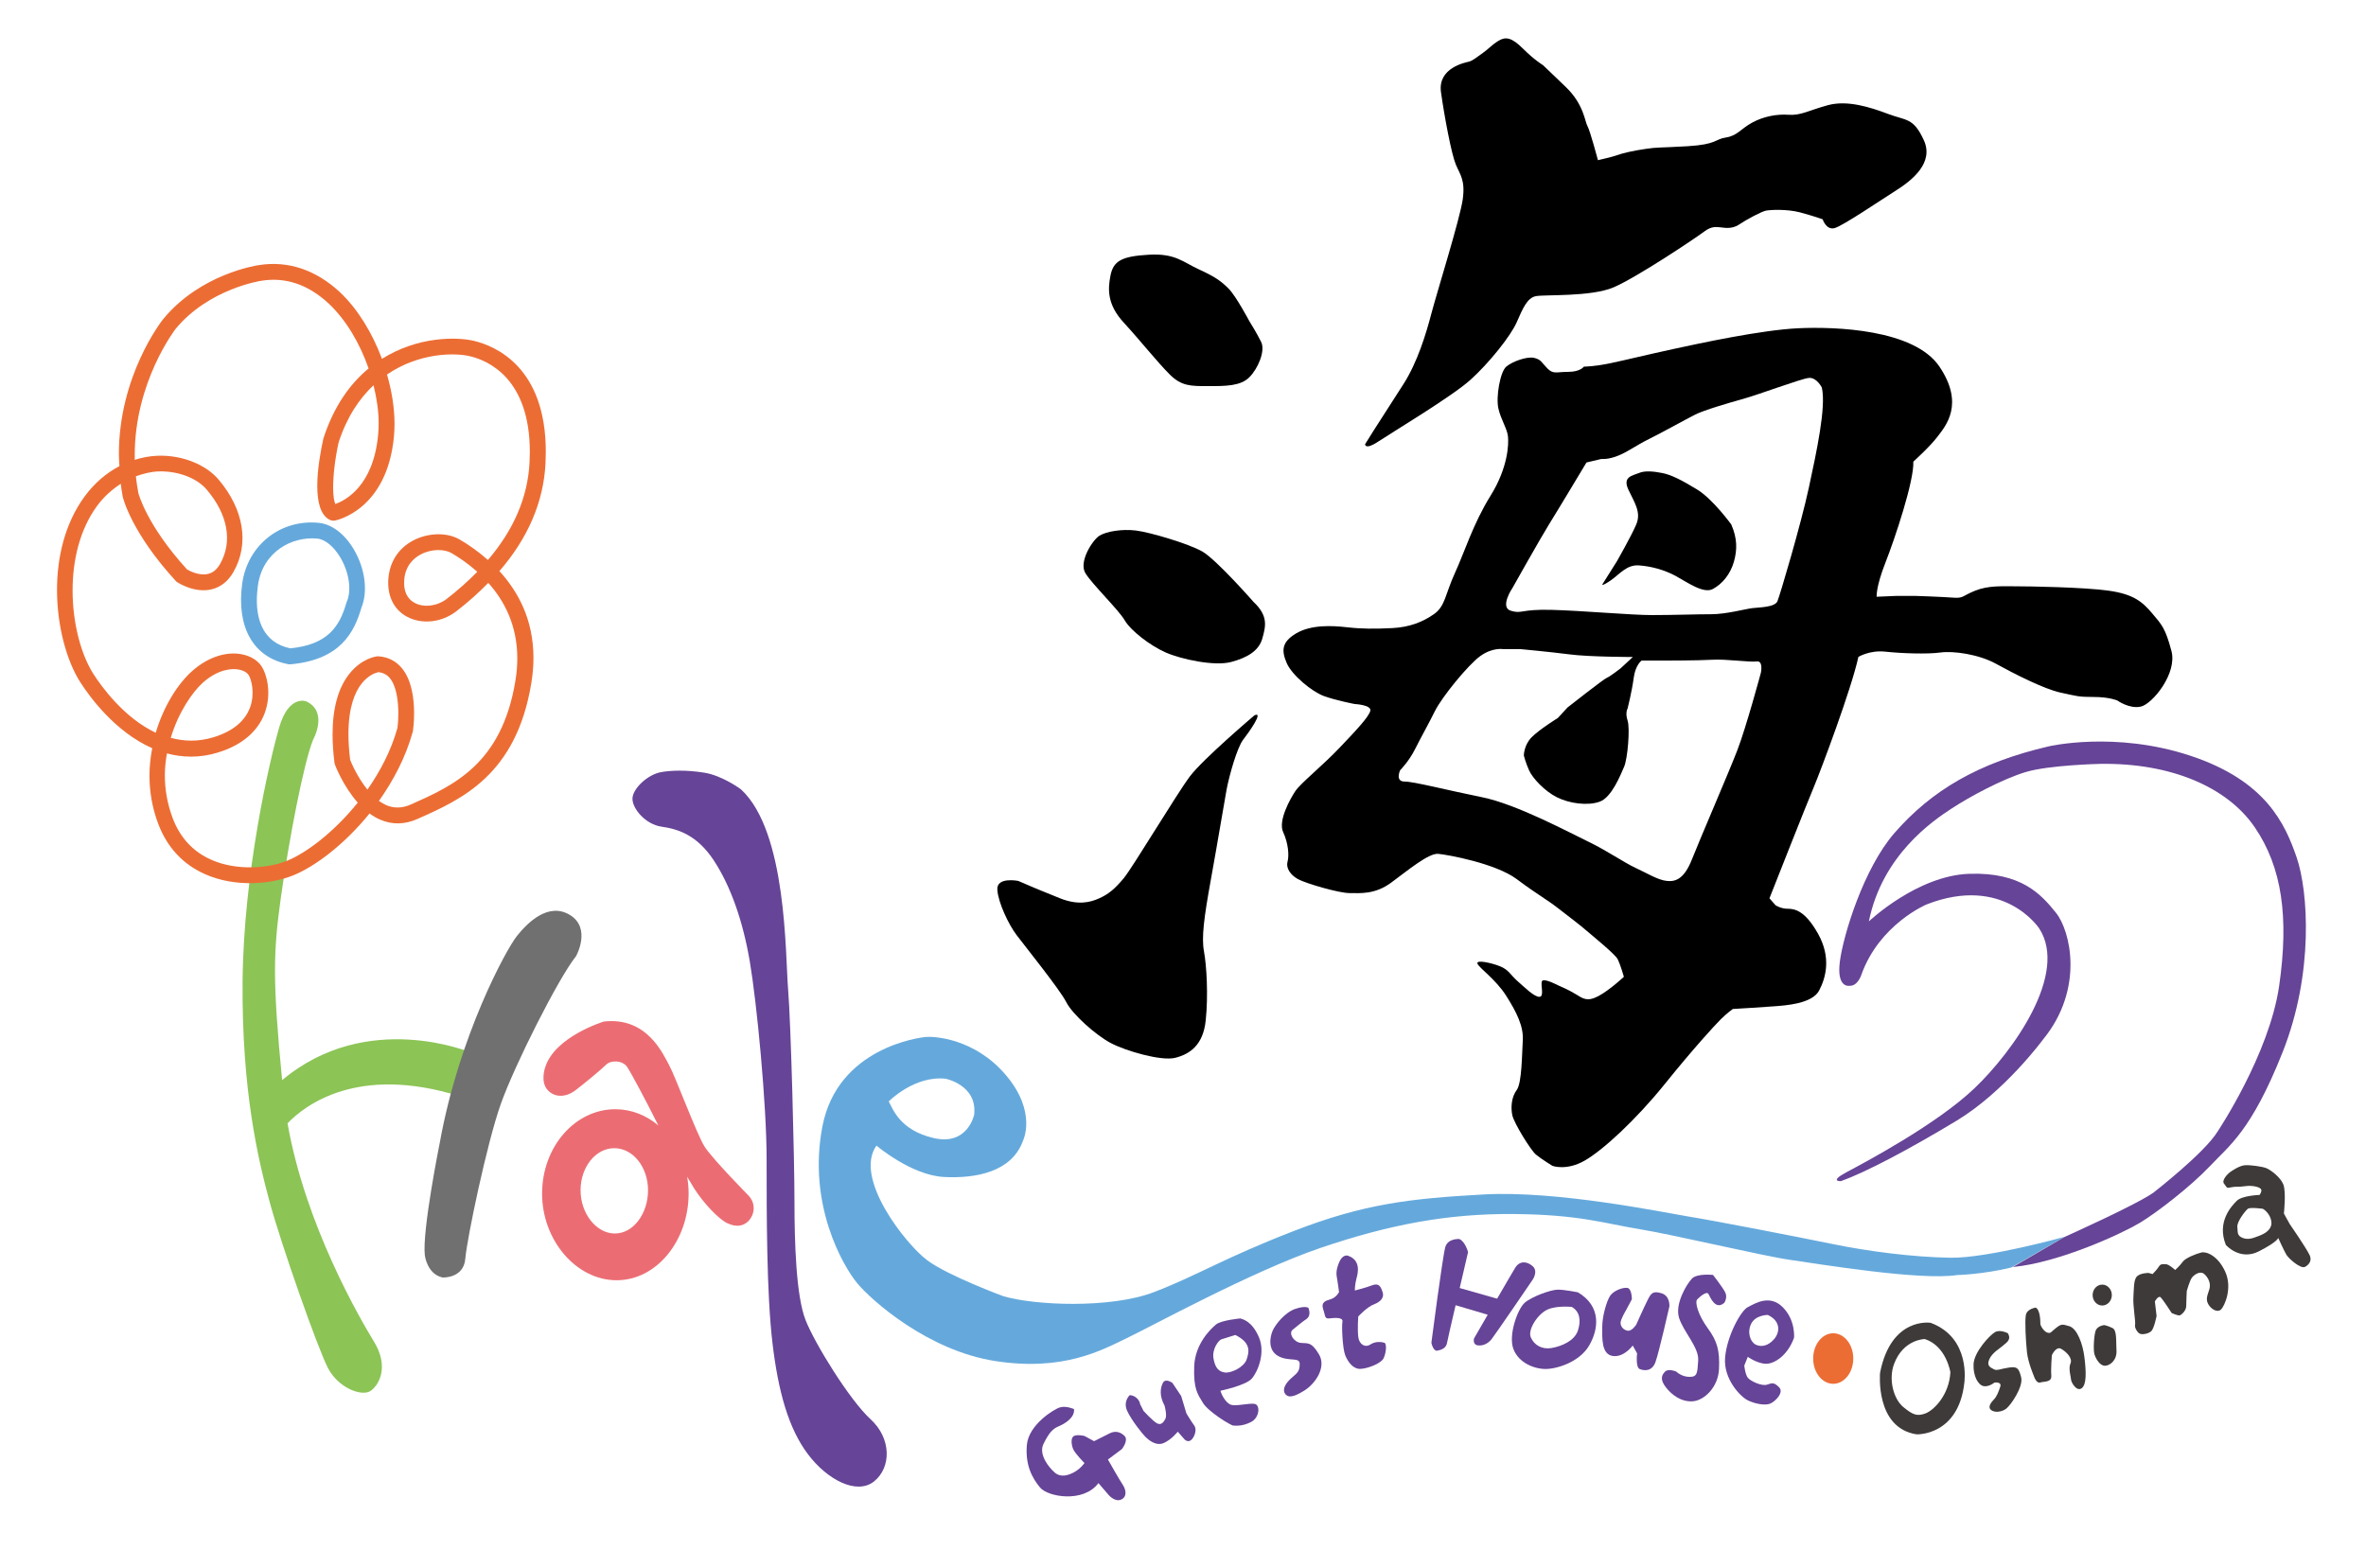 <?xml version="1.0" encoding="utf-8"?>
<!-- Generator: Adobe Illustrator 23.1.1, SVG Export Plug-In . SVG Version: 6.00 Build 0)  -->
<svg version="1.1" id="レイヤー_1" xmlns="http://www.w3.org/2000/svg" xmlns:xlink="http://www.w3.org/1999/xlink" x="0px"
	 y="0px" viewBox="0 0 249 165" style="enable-background:new 0 0 249 165;" xml:space="preserve">
<style type="text/css">
	.st0{fill:#8CC456;}
	.st1{fill:#EC6D34;}
	.st2{fill:#65A9DC;}
	.st3{fill:#717071;}
	.st4{fill:#EB6D73;}
	.st5{fill:#664497;}
	.st6{fill:#3E3A39;}
</style>
<path class="st0" d="M29.69,113.69c-1.03-10.67-0.92-13.52-0.13-19.23c0.83-5.96,2.39-14.13,3.39-16.6c0,0,1.65-2.94-0.73-4.04
	c0,0-1.83-0.73-2.84,2.75s-3.76,15.32-3.85,26.79s1.65,18.71,2.84,23.12s5.05,15.41,6.15,17.52s3.58,3.03,4.49,2.39
	c0.92-0.64,1.93-2.57,0.37-5.14c-1.43-2.35-7.23-12.23-9.12-23.02c1.83-1.9,7.38-6.2,18.11-2.85l1.19-4.59
	C49.56,110.79,38.65,106.17,29.69,113.69z"/>
<path class="st1" d="M27.27,27.9c-0.3,0.04-6.18,0.93-10.1,5.69c-0.23,0.29-4.66,6.01-4.66,14.22c0,0.41,0.04,0.83,0.06,1.25
	c-1.39,0.73-2.64,1.8-3.67,3.2C6.81,55.12,6,58.68,6,62.09c0,3.88,1.05,7.55,2.47,9.75c0.98,1.52,3.67,5.21,7.55,6.91
	c-0.18,0.93-0.29,1.89-0.29,2.89c0,1.64,0.27,3.34,0.91,5.04c0.94,2.51,2.61,4.3,4.96,5.34c3.14,1.39,6.89,1.06,9.22,0.13
	c2.28-0.91,5.41-3.24,8.07-6.53c0.35,0.26,0.73,0.49,1.14,0.66c1.26,0.54,2.58,0.51,3.92-0.09c4.62-2.05,10.37-4.61,11.96-14.26
	c0.16-0.94,0.23-1.84,0.23-2.69c0-4.04-1.63-6.99-3.58-9.13c3-3.47,4.65-7.28,4.85-11.36c0.02-0.41,0.03-0.81,0.03-1.2
	c0-8.86-5.23-11.11-7.55-11.67c-1.82-0.44-5.94-0.48-9.69,1.89c-1.02-2.73-2.56-5.26-4.43-7.02C33.24,28.4,30.31,27.42,27.27,27.9z
	 M14.18,47.89c0-7.69,4.24-13.18,4.28-13.25c3.51-4.26,8.99-5.08,9.05-5.09c0,0,0.01,0,0.01,0c2.56-0.41,4.94,0.41,7.08,2.41
	c1.81,1.7,3.27,4.17,4.19,6.82c-1.93,1.6-3.65,3.95-4.76,7.38c-0.26,1.19-0.64,3.19-0.64,4.97c0,1.66,0.32,3.13,1.35,3.6
	c0.16,0.07,0.34,0.09,0.51,0.06c0.22-0.04,5.48-1.15,6.21-8.84c0.04-0.44,0.06-0.88,0.06-1.34c0-1.68-0.29-3.45-0.79-5.19
	c3.36-2.3,7.12-2.32,8.75-1.92c1.93,0.46,6.28,2.37,6.28,10.07c0,0.35-0.01,0.72-0.03,1.09c-0.18,3.67-1.67,7.11-4.38,10.28
	c-1.04-0.92-2.11-1.66-3.02-2.18c-1.31-0.75-3.3-0.69-4.85,0.13c-1.55,0.82-2.48,2.26-2.61,4.04c-0.13,1.79,0.58,3.24,1.96,3.98
	c1.56,0.84,3.64,0.62,5.18-0.56c1.26-0.97,2.37-1.97,3.38-3c1.68,1.88,3.05,4.46,3.05,7.94c0,0.75-0.06,1.54-0.2,2.37
	c-1.44,8.76-6.52,11.02-10.99,13.01c-0.91,0.4-1.75,0.43-2.59,0.08c-0.27-0.12-0.53-0.28-0.78-0.45c1.51-2.13,2.81-4.57,3.56-7.28
	c0.01-0.03,0.02-0.07,0.02-0.1c0.03-0.18,0.12-0.91,0.12-1.86c0-1.45-0.22-3.42-1.26-4.7c-0.62-0.77-1.45-1.2-2.46-1.28
	c-0.05,0-0.1,0-0.15,0c-0.17,0.02-1.66,0.22-2.95,1.85c-1.17,1.48-1.76,3.62-1.76,6.38c0,0.92,0.07,1.91,0.2,2.97
	c0.01,0.06,0.02,0.12,0.04,0.18c0.05,0.13,0.87,2.28,2.41,4.02c-2.49,3.1-5.42,5.31-7.47,6.13c-1.94,0.78-5.25,1.07-7.93-0.11
	c-1.93-0.85-3.3-2.33-4.08-4.4c-0.58-1.55-0.82-3.06-0.82-4.5c0-0.8,0.09-1.56,0.22-2.3c1.62,0.43,3.4,0.5,5.32-0.08
	c3.22-0.97,4.49-2.83,4.99-4.22c0.74-2.06,0.18-4.08-0.35-4.87c-0.47-0.71-1.33-1.18-2.36-1.31c-1.62-0.21-3.44,0.46-4.97,1.83
	c-1.48,1.32-2.97,3.66-3.81,6.47c-3.32-1.56-5.68-4.82-6.55-6.17c-1.29-2-2.2-5.33-2.2-8.8c0-3.13,0.73-6.38,2.57-8.89
	c0.72-0.98,1.58-1.74,2.5-2.34c0.06,0.44,0.11,0.88,0.2,1.33c0.04,0.18,0.92,3.81,5.6,8.91c0.05,0.05,0.1,0.1,0.16,0.13
	c0.07,0.05,1.82,1.17,3.6,0.74c0.96-0.23,1.74-0.85,2.3-1.83c1.69-2.95,1.1-6.59-1.57-9.73c-1.37-1.61-3.9-2.6-6.43-2.5
	c-0.83,0.03-1.63,0.19-2.4,0.43C14.2,48.22,14.18,48.05,14.18,47.89z M21.33,71.87c1.66-1.49,3.11-1.49,3.65-1.42
	c0.54,0.07,0.98,0.29,1.18,0.59c0.31,0.47,0.68,1.95,0.17,3.38c-0.54,1.5-1.85,2.57-3.9,3.19c-1.6,0.48-3.09,0.42-4.46,0.05
	C18.78,74.96,20.25,72.85,21.33,71.87z M36.67,77.28c0-5.63,2.67-6.43,3.15-6.53c0.51,0.05,0.9,0.25,1.22,0.64
	c0.7,0.87,0.88,2.44,0.88,3.7c0,0.63-0.04,1.17-0.09,1.52c-0.67,2.4-1.82,4.57-3.16,6.5c-1.07-1.32-1.71-2.84-1.82-3.14
	C36.73,78.97,36.67,78.08,36.67,77.28z M43.63,63.45c-0.8-0.43-1.17-1.26-1.09-2.39c0.11-1.53,1-2.31,1.73-2.7
	c1.19-0.63,2.53-0.56,3.24-0.15c0.82,0.47,1.78,1.14,2.72,1.97c-0.96,0.98-2.02,1.93-3.22,2.86C45.99,63.81,44.6,63.98,43.63,63.45z
	 M16.66,49.62c2.05-0.07,4.05,0.68,5.1,1.92c2.23,2.62,2.74,5.48,1.4,7.82c-0.33,0.57-0.73,0.91-1.24,1.04
	c-0.96,0.24-1.98-0.32-2.23-0.46c-4.28-4.69-5.12-8.01-5.13-8.05c-0.12-0.6-0.19-1.18-0.26-1.76
	C15.07,49.86,15.85,49.65,16.66,49.62z M35.06,51.31c0-1.23,0.18-2.92,0.57-4.72c0.88-2.72,2.2-4.65,3.68-6.04
	c0.34,1.36,0.54,2.73,0.54,4.03c0,0.41-0.02,0.82-0.06,1.22c-0.51,5.39-3.47,6.88-4.5,7.25C35.15,52.75,35.06,52.14,35.06,51.31z
	 M27.26,27.9l0.01,0C27.27,27.9,27.27,27.9,27.26,27.9z"/>
<path class="st2" d="M25.49,61.42c-0.63,4.61,1.18,7.79,4.85,8.49c0.08,0.01,0.16,0.02,0.23,0.01c5.21-0.47,6.7-3.3,7.48-6
	c-0.01,0.03-0.02,0.07-0.04,0.1c0.74-1.72,0.43-4.15-0.77-6.19c-0.97-1.64-2.31-2.66-3.69-2.8C29.51,54.63,26.05,57.38,25.49,61.42z
	 M27.03,63.18c0-0.55,0.05-1.07,0.11-1.53c0.49-3.58,3.59-5.22,6.25-4.96c0.83,0.08,1.74,0.83,2.43,1.99
	c0.61,1.04,0.94,2.21,0.94,3.24c0,0.53-0.09,1.03-0.27,1.44c-0.01,0.03-0.03,0.07-0.04,0.1c-0.74,2.59-2.04,4.39-5.9,4.78
	C27.68,67.64,27.03,65.22,27.03,63.18z"/>
<path class="st3" d="M60.63,100.63c0,0,1.63-2.92-0.64-4.32c-2.28-1.4-4.49,0.82-5.6,2.22c-1.11,1.4-6.07,10.44-8.11,21.76
	c0,0-1.87,9.27-1.57,11.84c0,0,0.23,1.98,1.87,2.33c0,0,2.22,0.12,2.39-1.98c0.17-2.1,2.28-12.19,3.73-16.27
	C54.15,112.12,58.76,102.96,60.63,100.63z"/>
<path class="st4" d="M78.77,125.83c0,0-3.79-3.85-4.61-5.13c-0.82-1.28-3.09-7.41-3.73-8.57c-0.64-1.17-2.33-5.13-6.88-4.61
	c0,0-5.19,1.58-6.18,4.84c0,0-0.52,1.46,0.23,2.33c0.76,0.88,1.98,0.82,2.97,0.06c0.99-0.76,2.68-2.16,3.21-2.68
	c0.52-0.52,1.75-0.47,2.22,0.23c0.47,0.7,2.16,3.91,2.97,5.54c0.09,0.18,0.2,0.39,0.32,0.62c-1.27-1.07-2.84-1.71-4.53-1.71
	c-4.26,0-7.71,3.97-7.71,8.88c0,4.9,3.58,9.12,7.84,9.12c4.26,0,7.58-4.22,7.58-9.12c0-0.61-0.05-1.21-0.16-1.78
	c0.28,0.48,0.54,0.91,0.74,1.23c0.99,1.57,2.62,3.27,3.5,3.67c0.88,0.41,1.63,0.35,2.22-0.23
	C79.35,127.93,79.64,126.76,78.77,125.83z M64.71,129.83c-1.96,0-3.61-2.11-3.61-4.55c0-2.45,1.59-4.43,3.55-4.43
	c1.96,0,3.55,1.98,3.55,4.43C68.2,127.72,66.67,129.83,64.71,129.83z"/>
<path class="st5" d="M77.99,83.09c0,0-1.96-1.47-3.91-1.77c-1.96-0.31-3.53-0.22-4.46-0.06c-1.47,0.24-3.06,1.77-3.06,2.81
	c0,1.04,1.35,2.69,3.06,2.94c1.71,0.24,3.73,0.86,5.5,3.55c1.77,2.69,3.06,6.36,3.79,10.64c0.73,4.28,1.77,14.98,1.77,20.85
	c0,5.87,0,14.07,0.61,19.26c0.61,5.2,1.71,9.05,3.73,11.74c2.02,2.69,5.14,4.34,6.97,2.87s1.83-4.53-0.37-6.54
	c-2.2-2.02-5.87-7.95-6.85-10.46c-0.98-2.51-1.16-8.07-1.16-12.48c0-4.4-0.37-18.65-0.67-22.32S82.82,87.55,77.99,83.09z"/>
<path class="st2" d="M205.26,132.38c-3.91-0.06-8.68-0.67-12.54-1.47c-3.85-0.79-12.41-2.45-15.04-2.87
	c-2.63-0.43-13.76-2.75-21.53-2.32c-7.77,0.43-12.6,0.98-20,3.85c-7.4,2.87-10.09,4.65-14.68,6.42s-12.66,1.41-15.9,0.43
	c0,0-5.81-2.14-8.01-3.79c-2.2-1.65-7.77-8.62-5.32-12.05c0,0,3.67,3.12,7.09,3.3c3.42,0.18,7.15-0.55,8.32-3.79
	c0,0,1.53-3-1.77-6.91c-3.3-3.91-7.58-4.1-8.38-4.04c-0.79,0.06-9.36,1.16-10.95,9.42s2.2,14.74,3.67,16.51
	c1.47,1.77,7.4,7.09,14.55,8.19c7.16,1.1,11.19-1.16,13.76-2.39c2.57-1.22,13.27-7.09,20.49-9.54c7.22-2.45,13.39-3.61,20.3-3.55
	s9.48,0.98,13.21,1.59c3.73,0.61,12.9,2.81,15.9,3.24s13.7,2.2,17.55,1.59c0,0,2.69-0.06,5.69-0.79l5.63-3.24
	C217.3,130.18,209.17,132.44,205.26,132.38z M99.52,113.54c0,0,3.36,0.67,3,3.79c0,0-0.67,3.3-4.28,2.45s-4.28-3.12-4.71-3.85
	C93.53,115.93,96.22,113.18,99.52,113.54z"/>
<path class="st5" d="M211.83,133.36l5.47-3.18c0,0,7.55-3.38,9.34-4.66c0,0,5.37-4.17,6.74-6.42c0,0,5.44-8.12,6.48-15.33
	c1.04-7.22,0.31-12.48-2.57-16.7s-8.81-6.79-16.27-6.67c0,0-5.38,0.12-7.83,0.86s-5.87,2.57-7.83,3.86
	c-1.96,1.28-7.27,4.89-8.68,11.86c0,0,5.08-4.83,10.58-5.01c5.5-0.18,7.58,2.2,9.11,4.1c1.53,1.9,3,8.01-1.35,13.33
	c0,0-4.04,5.5-9.11,8.56s-9.6,5.44-12.17,6.36c0,0-1.28,0.06,0.55-0.92s9.48-5.01,13.52-8.87s9.91-12.05,6.79-16.82
	c0,0-3.73-5.69-11.86-2.51c0,0-4.95,2.08-6.85,7.4c0,0-0.37,1.22-1.28,1.16c0,0-1.35,0.24-0.98-2.57c0.37-2.81,2.51-9.8,5.75-13.52
	c3.91-4.48,8.82-7.39,16.21-9.11c0,0,6.97-1.65,14.92,0.98c7.95,2.63,9.97,7.16,11.19,10.7c1.22,3.55,1.83,12.17-1.47,20.49
	s-5.63,9.85-7.64,11.99c-2.02,2.14-5.57,4.89-7.4,5.99S216.81,132.87,211.83,133.36z"/>
<g>
	<path class="st5" d="M113.03,148.31c0,0-0.83-0.37-1.47-0.18c-0.64,0.18-3.3,1.83-3.49,3.94s0.55,3.49,1.38,4.49
		c0.83,1.01,4.59,1.65,6.15-0.46l1.1,1.28c0,0,0.64,0.73,1.28,0.46c0.64-0.28,0.55-1.01,0.18-1.56c-0.37-0.55-1.56-2.66-1.56-2.66
		l1.47-1.1c0,0,0.73-0.92,0.28-1.38c-0.46-0.46-1.01-0.55-1.56-0.28c-0.55,0.28-1.65,0.83-1.65,0.83l-1.01-0.55c0,0-0.73-0.18-1.1,0
		c-0.37,0.18-0.28,0.92-0.09,1.38s1.19,1.47,1.19,1.47s-0.37,0.55-1.01,0.92c-0.64,0.37-1.47,0.64-2.11,0.09
		c-0.64-0.55-1.74-1.93-1.19-3.03s0.92-1.56,1.56-1.83C112.03,149.87,113.13,149.23,113.03,148.31z"/>
	<path class="st5" d="M118.9,146.84c0,0-0.73,0.64-0.28,1.65c0.46,1.01,1.65,2.48,1.93,2.75c0.28,0.28,1.1,1.01,1.93,0.64
		c0.83-0.37,1.47-1.19,1.47-1.19l0.73,0.83c0,0,0.37,0.37,0.73,0s0.55-1.1,0.28-1.47c-0.28-0.37-0.83-1.28-0.83-1.28l-0.55-1.83
		l-0.92-1.38c0,0-0.73-0.55-1.01,0c-0.28,0.55-0.37,1.38,0.18,2.39c0,0,0.28,1.01,0.09,1.38s-0.46,0.73-0.92,0.46
		c-0.46-0.28-1.38-1.28-1.38-1.28l-0.37-0.73C120.01,147.76,119.82,146.93,118.9,146.84z"/>
	<path class="st5" d="M132.02,147.76c-0.64-0.09-1.93,0.28-2.48,0.09c-0.55-0.18-1.01-1.1-1.1-1.47c0,0,2.66-0.55,3.3-1.28
		c0.64-0.73,1.47-2.75,0.73-4.4c-0.73-1.65-1.65-1.83-1.93-1.93c0,0-2.02,0.18-2.57,0.64c-0.55,0.46-2.2,2.02-2.29,4.4
		c-0.09,2.39,0.37,2.94,0.92,3.85c0.55,0.92,2.94,2.39,3.21,2.39c0.28,0,0.92,0.09,1.83-0.37
		C132.57,149.23,132.66,147.85,132.02,147.76z M127.71,142.99c-0.18-1.01,0.55-1.93,0.83-2.02c0.28-0.09,1.47-0.46,1.47-0.46
		c1.65,0.83,1.47,1.74,1.19,2.57c-0.28,0.83-1.65,1.47-2.29,1.38S127.89,144,127.71,142.99z"/>
	<path class="st5" d="M137.71,137.67c0,0-0.28-0.28-1.38,0.09s-2.11,1.65-2.39,2.29c-0.28,0.64-0.55,2.02,0.55,2.66
		c1.1,0.64,2.29,0.09,2.29,0.83s-0.18,0.92-0.83,1.47c-0.64,0.55-1.01,1.19-0.73,1.65s0.83,0.46,2.02-0.28
		c1.19-0.73,2.39-2.48,1.56-3.85s-1.19-1.1-1.93-1.19c-0.73-0.09-1.28-1.01-0.83-1.38c0.46-0.37,1.01-0.83,1.28-1.01
		C137.62,138.77,137.99,138.49,137.71,137.67z"/>
	<path class="st5" d="M141.84,132.16c0,0-0.55-0.18-0.92,0.73c-0.37,0.92-0.28,1.28-0.18,1.83c0.09,0.55,0.18,1.28,0.18,1.28
		s-0.28,0.55-0.83,0.73c-0.55,0.18-1.1,0.28-0.83,1.1c0.28,0.83,0.09,1.01,0.83,0.92c0.73-0.09,1.28,0,1.19,0.37s0,2.75,0.28,3.49
		c0.28,0.73,0.83,1.47,1.56,1.47s2.2-0.55,2.48-1.1c0.28-0.55,0.37-1.56,0.09-1.65c-0.28-0.09-0.92-0.18-1.47,0.18
		c-0.55,0.37-1.19,0-1.28-0.83c-0.09-0.83,0-2.11,0-2.11s0.92-1.01,1.65-1.28c0.73-0.28,1.1-0.73,0.92-1.28
		c-0.18-0.55-0.37-1.01-1.1-0.73s-1.83,0.55-1.83,0.55s0-0.64,0.18-1.28C142.94,133.91,143.21,132.62,141.84,132.16z"/>
	<path class="st5" d="M161.29,133.26c-0.64-0.55-1.38-0.55-1.83,0.18c-0.2,0.32-1.02,1.73-1.9,3.25l-3.94-1.12
		c0.47-2.02,0.88-3.78,0.88-3.78s-0.28-1.1-0.92-1.38c0,0-1.19-0.09-1.47,0.83c-0.28,0.92-1.47,10.09-1.47,10.09
		s0.18,0.92,0.64,0.83s0.92-0.28,1.01-0.83c0.04-0.23,0.44-2,0.9-3.95l3.38,1c-0.79,1.37-1.44,2.49-1.44,2.49s-0.18,0.64,0.37,0.73
		c0.55,0.09,1.1-0.18,1.47-0.64c0.37-0.46,4.31-6.24,4.31-6.24S161.93,133.82,161.29,133.26z"/>
	<path class="st5" d="M166.06,136.02c0,0-1.38-0.28-2.11-0.28s-2.75,0.73-3.49,1.38s-1.74,3.39-1.19,4.86
		c0.55,1.47,2.2,2.11,3.39,2.11c1.19,0,3.58-0.73,4.59-2.48C168.26,139.87,168.53,137.48,166.06,136.02z M166.06,140.05
		c-0.37,1.1-1.74,1.65-2.75,1.83c-1.01,0.18-1.83-0.28-2.2-1.1s0.73-2.48,1.74-2.94s2.57-0.28,2.57-0.28
		C166.24,138.03,166.42,138.95,166.06,140.05z"/>
	<path class="st5" d="M171.74,136.75c0,0,0-1.1-0.46-1.19c-0.46-0.09-1.47,0.28-1.83,0.83s-0.83,2.11-0.83,3.3s-0.09,2.84,1.1,3.03
		c1.19,0.18,2.11-1.1,2.11-1.1l0.46,0.83c0,0-0.18,1.47,0.28,1.65c0.46,0.18,1.28,0.28,1.65-0.73s1.47-5.87,1.47-5.87
		s0.09-1.1-0.83-1.38c-0.92-0.28-1.1,0-1.47,0.73s-1.19,2.57-1.19,2.57s-0.46,0.73-0.92,0.64s-0.73-0.46-0.73-0.83
		s0.55-1.28,0.55-1.28L171.74,136.75z"/>
	<path class="st5" d="M181.47,137.12c0,0,0.37-0.55,0.09-1.1s-1.28-1.83-1.28-1.83s-1.65-0.18-2.2,0.37
		c-0.55,0.55-1.83,2.66-1.38,4.13s2.11,3.12,2.02,4.49c-0.09,1.38-0.09,1.74-0.92,1.74s-1.38-0.55-1.38-0.55s-0.83-0.37-1.19,0
		s-0.55,0.83,0.09,1.65c0.64,0.83,1.65,1.56,2.84,1.47c1.19-0.09,2.66-1.47,2.75-3.39c0.09-1.93-0.18-2.94-1.19-4.31
		c-1.01-1.38-1.38-2.75-1.1-3.03s1.01-0.92,1.19-0.55C180,136.57,180.55,137.94,181.47,137.12z"/>
	<path class="st5" d="M187.61,137.58c-1.38-1.38-2.94-0.37-3.67,0s-2.2,3.03-2.39,5.32c-0.18,2.29,1.65,4.13,2.39,4.49
		s1.74,0.55,2.29,0.37c0.55-0.18,1.56-1.19,1.01-1.74c-0.55-0.55-0.73-0.46-1.28-0.28c-0.55,0.18-1.74-0.37-2.02-0.73
		c-0.28-0.37-0.37-1.28-0.37-1.28l0.37-0.92c0,0,1.01,0.73,1.93,0.73c0.92,0,2.29-0.92,2.94-2.75
		C188.8,140.79,188.99,138.95,187.61,137.58z M186.69,140.97c-0.64,0.73-1.38,0.83-1.93,0.55c-0.55-0.28-0.92-1.28-0.46-2.2
		c0.46-0.92,1.74-0.92,1.74-0.92C187.43,139.04,187.34,140.24,186.69,140.97z"/>
</g>
<ellipse class="st1" cx="192.93" cy="142.99" rx="2.11" ry="2.66"/>
<g>
	<path class="st6" d="M203.18,139.23c0,0-4.16-0.67-5.32,5.26c0,0-0.55,5.81,3.85,6.48c0,0,4.4,0.18,5.02-5.44
		C206.72,145.53,207.46,140.82,203.18,139.23z M202.63,148.77c-0.86,0.31-1.28,0.18-2.32-0.67c-1.04-0.86-1.58-2.91-0.98-4.53
		c0.98-2.63,3.24-2.63,3.24-2.63c2.26,0.73,2.69,3.49,2.69,3.49C205.13,146.87,203.48,148.46,202.63,148.77z"/>
	<path class="st6" d="M211.43,143.94c-0.86,0.12-1.28,0.37-1.59,0.18c-0.31-0.18-0.8-0.31-0.49-1.04s1.22-1.22,1.47-1.47
		c0.24-0.24,0.92-0.55,0.49-1.28c0,0-0.8-0.43-1.35-0.12c-0.55,0.31-2.2,2.08-2.26,3.36c-0.06,1.28,0.49,2.2,1.04,2.32
		c0.55,0.12,1.16-0.37,1.16-0.37s0.79-0.12,0.61,0.43c-0.18,0.55-0.37,1.04-0.67,1.35c-0.31,0.31-0.67,0.8-0.31,1.1
		s1.1,0.24,1.59-0.12s1.83-2.32,1.59-3.3C212.47,144,212.29,143.81,211.43,143.94z"/>
	<path class="st6" d="M217.79,139.59c-0.79-0.24-0.86-0.24-1.41,0.18c-0.55,0.43-0.55,0.61-0.92,0.49
		c-0.37-0.12-0.73-0.73-0.73-0.92c0-0.18,0-1.47-0.49-1.71c0,0-0.92,0.12-1.04,0.79c-0.12,0.67,0,2.81,0.12,3.91
		c0.12,1.1,0.73,2.51,0.73,2.51s0.24,0.8,0.67,0.67s1.22,0,1.16-0.73s0.06-2.14,0.06-2.14s0.43-0.98,0.98-0.67
		c0.55,0.31,1.22,0.98,0.98,1.53c-0.25,0.55,0.06,1.47,0.06,1.71c0,0.24,0.55,1.28,1.1,0.92c0.55-0.37,0.49-1.77,0.31-3.24
		C219.2,141.43,218.59,139.84,217.79,139.59z"/>
	<ellipse class="st6" cx="221.24" cy="136.31" rx="1.01" ry="1.1"/>
	<path class="st6" d="M222.32,139.78c-0.49-0.24-0.86-0.31-0.86-0.31s-0.73,0.06-0.92,0.61c-0.18,0.55-0.25,2.02-0.12,2.45
		c0.12,0.43,0.55,1.22,1.1,1.22c0.55,0,1.28-0.61,1.22-1.59C222.68,141.18,222.81,140.02,222.32,139.78z"/>
	<path class="st6" d="M231.67,131.83c-0.49,0.12-1.65,0.55-1.96,0.98s-0.79,0.86-0.79,0.86s-0.67-0.61-0.98-0.61
		s-0.55-0.06-0.73,0.24c-0.18,0.31-0.67,0.8-0.67,0.8l-0.43-0.12c0,0-0.86,0-1.22,0.37s-0.31,1.35-0.37,2.2
		c-0.06,0.86,0.25,2.57,0.18,2.87s0.18,0.73,0.43,0.92c0.24,0.18,0.98,0.06,1.28-0.24s0.55-1.59,0.55-1.59l-0.18-1.53
		c0,0,0.37-0.67,0.61-0.43c0.25,0.24,1.16,1.65,1.16,1.65s0.67,0.31,0.86,0.24c0.18-0.06,0.67-0.49,0.67-0.98s0.06-1.59,0.06-1.59
		s0.31-1.1,0.55-1.41c0.25-0.31,0.86-0.73,1.28-0.37s0.73,0.98,0.55,1.59c-0.18,0.61-0.43,1.04-0.12,1.59
		c0.31,0.55,0.98,0.92,1.35,0.55s1.22-2.26,0.43-3.98S232.16,131.7,231.67,131.83z"/>
	<path class="st6" d="M243.05,132.07c-0.43-0.86-2.08-3.24-2.08-3.24l-0.61-1.1c0,0,0.25-2.26-0.06-3.06
		c-0.31-0.79-1.35-1.53-1.77-1.71s-1.77-0.37-2.32-0.31c-0.55,0.06-1.28,0.55-1.53,0.73c-0.24,0.18-0.92,0.86-0.61,1.22
		s0.18,0.49,0.73,0.37c0.55-0.12,0.61,0,1.47-0.12s1.65,0.12,1.71,0.37c0.06,0.24-0.18,0.55-0.18,0.55s-1.83,0.06-2.39,0.61
		c-0.55,0.55-2.14,2.2-1.16,4.65c0,0,1.47,1.71,3.49,0.67c2.02-1.04,2.02-1.41,2.02-1.41s0.61,1.35,0.86,1.77
		c0.25,0.43,1.53,1.53,1.96,1.28C242.56,133.36,243.48,132.93,243.05,132.07z M239.01,129.01c-0.18,0.61-0.86,0.92-1.35,1.1
		c-0.49,0.18-1.04,0.43-1.65,0.18c-0.61-0.24-0.49-0.61-0.55-1.16c-0.06-0.55,0.86-1.71,1.1-1.9s1.59,0,1.59,0
		C238.71,127.55,239.2,128.4,239.01,129.01z"/>
</g>
<path d="M131.48,33.8c0,0-1.4-2.64-2.18-3.42c-0.78-0.78-1.4-1.24-3.11-2.02c-1.71-0.78-2.49-1.71-5.28-1.55
	c-2.8,0.16-3.73,0.62-4.04,2.18c-0.31,1.55-0.31,3.11,1.4,4.97c1.71,1.86,3.57,4.2,4.82,5.44c1.24,1.24,2.18,1.24,4.04,1.24
	c1.86,0,3.42,0,4.35-0.93c0.93-0.93,1.71-2.8,1.24-3.73C132.26,35.04,131.48,33.8,131.48,33.8z"/>
<path d="M131.93,63.36c0,0-3.94-4.49-5.41-5.32s-5.5-2.02-6.97-2.2c-1.47-0.18-3.12,0.09-3.85,0.55s-2.2,2.75-1.47,3.94
	s3.49,3.85,4.13,4.95c0.64,1.1,2.66,2.66,4.31,3.39s5.14,1.47,6.88,1.01c1.74-0.46,2.94-1.19,3.3-2.48S133.49,64.83,131.93,63.36z"
	/>
<path d="M132.02,75.29c0,0-5.41,4.59-6.79,6.42c-1.38,1.83-6.05,9.63-6.97,10.73c-0.92,1.1-1.56,1.65-2.57,2.11
	c-1.01,0.46-2.29,0.73-4.13,0s-3.12-1.28-3.12-1.28l-1.28-0.55c0,0-2.29-0.46-2.2,0.92c0.09,1.38,1.19,3.67,2.02,4.77
	c0.83,1.1,4.59,5.78,5.23,7.06c0.64,1.28,3.12,3.49,4.68,4.31c1.56,0.83,5.32,1.93,6.79,1.56s2.94-1.28,3.21-3.94
	c0.28-2.66,0.09-5.78-0.18-7.25c-0.28-1.47,0-3.58,0.73-7.61s1.38-7.98,1.65-9.45c0.28-1.47,1.1-4.4,1.74-5.23
	C131.47,77.03,133.03,74.83,132.02,75.29z"/>
<path d="M168.17,16.86c0,0-0.83-3.12-1.1-3.58c-0.28-0.46-0.37-2.29-2.29-4.13s-2.39-2.29-2.39-2.29s-0.92-0.55-2.11-1.74
	s-1.83-1.28-2.57-0.83s-1.01,0.83-1.65,1.28c-0.64,0.46-1.1,0.83-1.47,0.92s-3.3,0.64-2.94,3.21s1.1,6.51,1.56,7.61
	c0.46,1.1,1.01,1.65,0.73,3.67c-0.28,2.02-2.75,9.91-3.3,12.02c-0.55,2.11-1.47,5.14-2.94,7.43s-3.12,4.86-3.12,4.86l-0.92,1.47
	c0,0,0,0.64,1.38-0.28s7.8-4.77,9.72-6.51c1.93-1.74,4.22-4.59,4.86-6.05s1.1-2.57,2.02-2.75c0.92-0.18,5.78,0.09,8.16-0.92
	c2.39-1.01,8.71-5.23,9.54-5.87s1.38-0.46,1.65-0.46c0.28,0,1.19,0.28,2.02-0.28s2.39-1.38,2.84-1.47s2.2-0.18,3.58,0.18
	c1.38,0.37,2.39,0.73,2.39,0.73s0.37,1.19,1.28,0.92c0.92-0.28,4.68-2.84,6.42-3.94c1.74-1.1,4.04-2.94,2.94-5.32
	s-1.83-2.02-3.76-2.75c-1.93-0.73-4.31-1.47-6.33-0.92c-2.02,0.55-2.84,1.1-4.13,1.01c-1.28-0.09-2.66,0.18-3.85,0.83
	s-1.56,1.38-2.75,1.56c-1.19,0.18-0.92,0.73-4.04,0.92c-3.12,0.18-3.12,0.09-4.4,0.28c-1.28,0.18-2.48,0.46-2.94,0.64
	S168.17,16.86,168.17,16.86z"/>
<path d="M228.52,68.5c-0.64-2.39-1.01-2.75-2.02-3.94c-1.01-1.19-1.93-2.02-4.59-2.39c-2.66-0.37-8.35-0.46-9.82-0.46
	s-2.84-0.09-4.22,0.46s-1.19,0.83-2.39,0.73c-1.19-0.09-3.94-0.18-3.94-0.18h-1.93l-2.11,0.09c0,0-0.09-1.01,0.92-3.58
	c1.01-2.57,3.03-8.62,2.94-10.64c0,0,1.74-1.56,2.57-2.66c0.83-1.1,2.84-3.39,0.18-7.34s-11.01-4.22-14.86-4.04
	c-3.85,0.18-10.27,1.56-13.21,2.2c-2.94,0.64-4.77,1.1-6.51,1.47s-2.84,0.37-2.84,0.37s-0.37,0.55-1.65,0.55
	c-1.28,0-1.56,0.28-2.2-0.37s-0.64-0.92-1.38-1.1s-2.29,0.37-2.94,0.92s-1.1,3.21-0.83,4.4s0.92,2.11,1.01,2.94
	c0.09,0.83,0,3.3-1.83,6.24c-1.83,2.94-2.75,5.96-3.76,8.16s-1.01,3.49-2.2,4.31c-1.19,0.83-2.57,1.38-4.4,1.47
	c-1.83,0.09-3.21,0.09-4.77-0.09s-3.76-0.28-5.32,0.64c-1.56,0.92-1.56,1.83-1.01,3.12c0.55,1.28,2.66,3.03,3.94,3.49
	c1.28,0.46,3.21,0.83,3.21,0.83s1.83,0.09,1.65,0.73c-0.18,0.64-1.38,1.93-3.21,3.85c-1.83,1.93-4.13,3.76-4.68,4.59
	c-0.55,0.83-1.83,3.12-1.28,4.31c0.55,1.19,0.64,2.48,0.46,3.12c-0.18,0.64,0.28,1.38,1.1,1.83c0.83,0.46,4.31,1.47,5.41,1.47
	s2.66,0.18,4.4-1.1s3.94-3.12,4.95-3.03c1.01,0.09,6.05,1.01,8.26,2.66s3.12,2.11,4.31,3.03s2.39,1.83,3.03,2.39s3.03,2.48,3.3,3.03
	s0.64,1.83,0.64,1.83s-1.47,1.38-2.66,2.02c-1.19,0.64-1.65,0.28-2.39-0.18c-0.73-0.46-1.83-0.92-1.83-0.92s-1.56-0.83-1.74-0.46
	c-0.18,0.37,0.28,1.65-0.28,1.65c-0.55,0-1.56-1.01-2.29-1.65c-0.73-0.64-0.92-1.19-1.83-1.56c-0.92-0.37-2.57-0.73-2.39-0.28
	c0.18,0.46,1.93,1.65,3.03,3.39c1.1,1.74,1.83,3.21,1.74,4.68s-0.09,4.49-0.64,5.23c-0.55,0.73-0.64,1.83-0.46,2.66
	c0.18,0.83,1.93,3.67,2.48,4.13c0.55,0.46,1.74,1.19,1.74,1.19s1.47,0.55,3.39-0.55c1.93-1.1,5.41-4.31,8.44-8.07
	c3.03-3.76,5.23-6.15,5.87-6.79c0.64-0.64,1.28-1.1,1.28-1.1s3.03-0.18,4.31-0.28c1.28-0.09,4.04-0.28,4.77-1.65
	c0.73-1.38,1.28-3.49-0.09-5.96c-1.38-2.48-2.48-2.66-3.21-2.66s-1.28-0.37-1.28-0.37l-0.64-0.73c0,0,3.94-10,4.68-11.74
	c0.73-1.74,3.94-10.27,4.68-13.67c0,0,1.19-0.73,2.84-0.55c1.65,0.18,4.4,0.28,5.78,0.09s4.04,0.18,5.87,1.19
	c1.83,1.01,5.05,2.66,6.79,3.03s1.83,0.46,3.49,0.46c1.65,0,2.48,0.37,2.48,0.37s1.28,0.92,2.48,0.64
	C226.51,74.1,229.17,70.89,228.52,68.5z M185.32,70.8c0,0-1.56,5.78-2.48,8.16c-0.92,2.39-3.94,9.36-4.77,11.47
	c-0.83,2.11-1.74,2.39-2.66,2.29c-0.92-0.09-2.11-0.83-3.3-1.38s-3.03-1.83-4.95-2.75c-1.93-0.92-7.52-3.94-11.19-4.68
	s-7.16-1.65-8.16-1.65c-1.01,0-0.46-1.19-0.46-1.19s0.92-0.92,1.56-2.2c0.64-1.28,1.38-2.57,2.11-4.04s3.49-4.86,4.77-5.78
	c1.28-0.92,2.39-0.73,2.39-0.73H160c0,0,3.03,0.28,5.14,0.55c2.11,0.28,6.7,0.28,6.7,0.28l-1.28,1.19c0,0-1.19,0.92-1.47,1.01
	c-0.28,0.09-4.13,3.12-4.13,3.12l-1.01,1.1c0,0-1.93,1.19-2.75,2.02c-0.83,0.83-0.83,1.93-0.83,1.93s0.18,0.73,0.55,1.56
	c0.37,0.83,1.65,2.2,2.94,2.84c1.28,0.64,3.21,0.92,4.49,0.46c1.28-0.46,2.2-2.84,2.57-3.67c0.37-0.83,0.64-4.04,0.37-4.86
	c-0.28-0.83,0-1.28,0-1.28s0.46-1.83,0.64-3.21c0.18-1.38,0.83-1.83,0.83-1.83h2.11c0,0,3.85,0,5.32-0.09
	c1.47-0.09,3.94,0.28,4.68,0.18C185.59,69.51,185.32,70.8,185.32,70.8z M190.36,51.35c-0.83,3.85-3.03,11.28-3.3,11.93
	s-1.93,0.64-2.66,0.73c-0.73,0.09-2.75,0.64-4.31,0.64s-4.04,0.09-6.24,0.09s-7.25-0.46-10.55-0.55c-3.3-0.09-3.12,0.46-4.31,0.09
	c-1.19-0.37,0.18-2.39,0.18-2.39s2.94-5.23,3.85-6.7c0.92-1.47,3.94-6.51,3.94-6.51l1.56-0.37c0,0,0.73,0.09,1.83-0.37
	s1.74-1.01,3.21-1.74s3.94-2.11,4.86-2.57c0.92-0.46,3.39-1.19,5.05-1.65c1.65-0.46,6.05-2.11,6.88-2.2s1.38,1.01,1.38,1.01
	C192.2,42.82,191.19,47.5,190.36,51.35z"/>
<path d="M182.2,55.2c0,0-1.93-2.66-3.58-3.67c-1.65-1.01-2.75-1.56-3.67-1.74c-0.92-0.18-1.83-0.28-2.48,0s-1.74,0.37-1.1,1.74
	s1.38,2.39,0.83,3.67c-0.55,1.28-2.02,3.85-2.02,3.85l-1.56,2.48c0,0,0,0.18,0.92-0.46c0.92-0.64,1.65-1.65,2.94-1.56
	c1.28,0.09,2.66,0.46,3.85,1.1s2.94,1.93,3.94,1.38c1.01-0.55,1.83-1.56,2.2-2.84S182.84,56.67,182.2,55.2z"/>
</svg>

